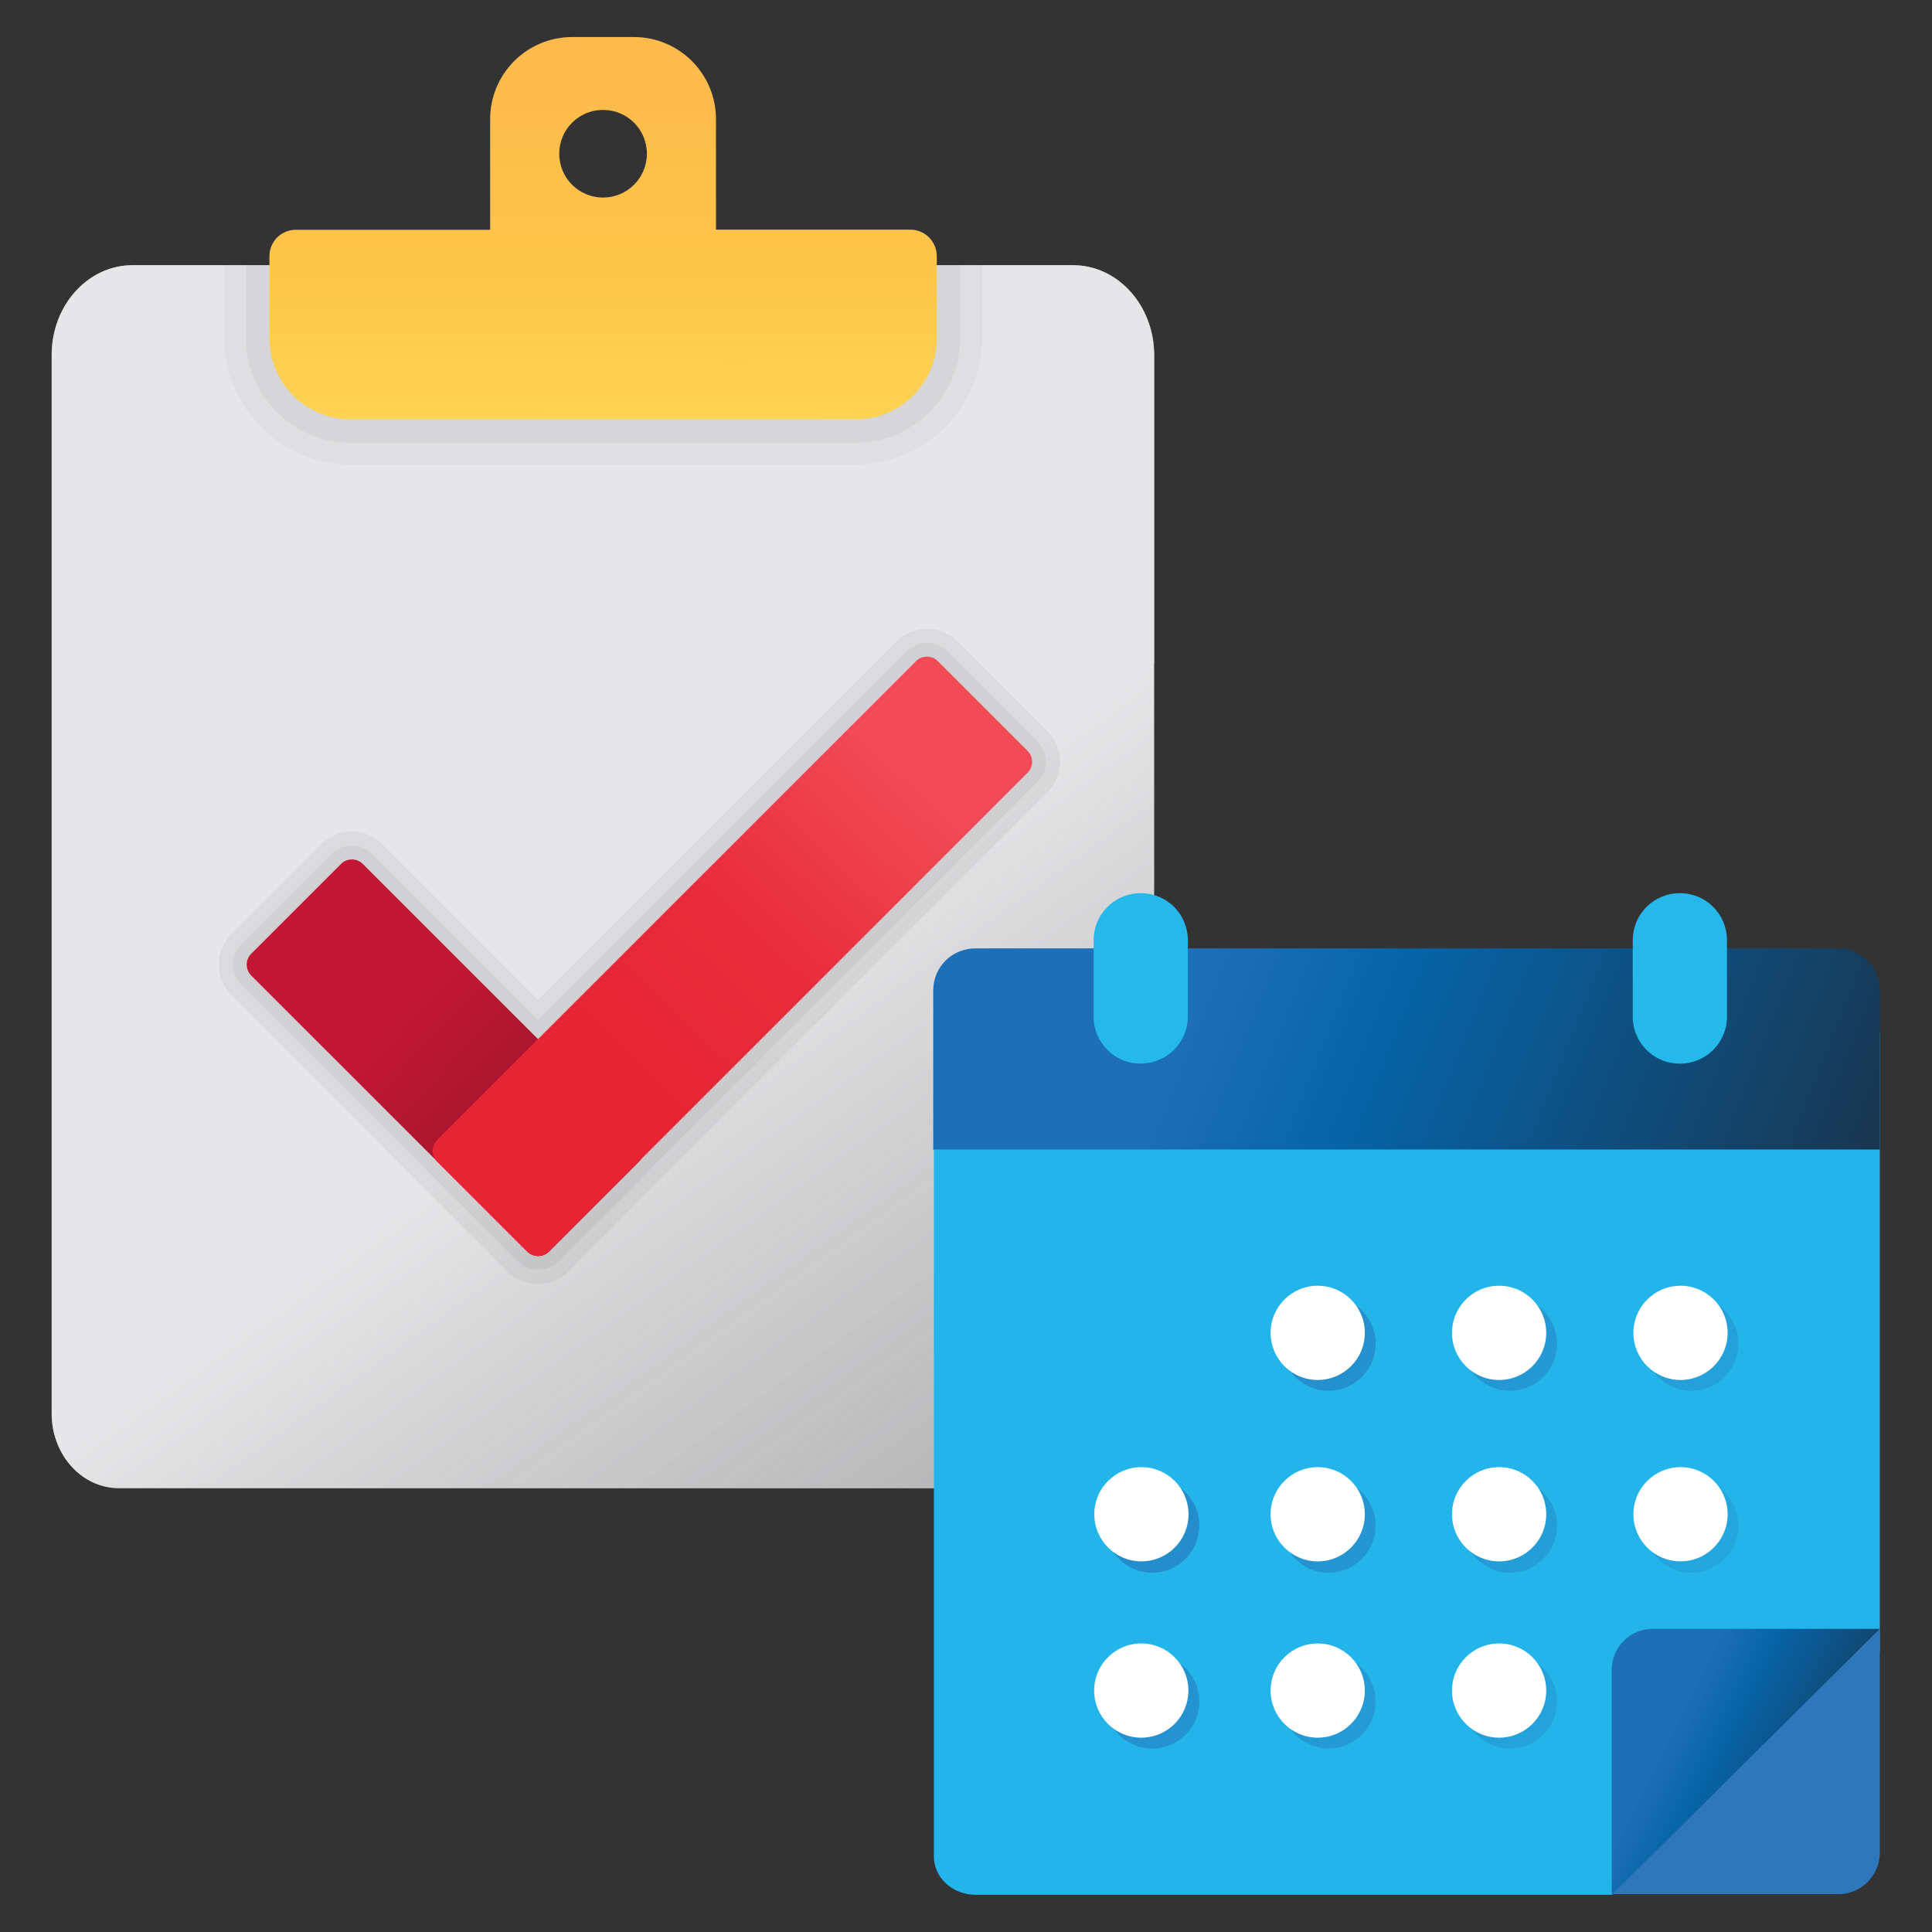 <?xml version="1.0" encoding="utf-8"?>
<!-- Generator: Adobe Illustrator 27.1.1, SVG Export Plug-In . SVG Version: 6.00 Build 0)  -->
<svg version="1.1" id="Layer_1" xmlns="http://www.w3.org/2000/svg" xmlns:xlink="http://www.w3.org/1999/xlink" x="0px" y="0px"
	 viewBox="0 0 1480.4 1480.4" style="enable-background:new 0 0 1480.4 1480.4;" xml:space="preserve">
<rect x="0" y="0" width="1480.4" height="1480.4" fill="#333333" stroke="none"/>
<style type="text/css">
	.st0{fill:#E6E7E8;}
	.st1{opacity:0.5;fill:#E6E7E8;enable-background:new    ;}
	.st2{opacity:0.6;enable-background:new    ;}
	.st3{fill:url(#SVGID_1_);}
	.st4{opacity:0.5;fill:url(#SVGID_00000092452302248015921930000016647584080388937913_);enable-background:new    ;}
	.st5{opacity:5.000000e-02;enable-background:new    ;}
	.st6{fill:none;}
	.st7{opacity:0.65;}
	.st8{clip-path:url(#SVGID_00000137103385107737941510000015065958018434013857_);}
	.st9{opacity:7.000000e-02;enable-background:new    ;}
	.st10{fill:#FFD354;}
	.st11{opacity:0.2;fill:url(#SVGID_00000083087520722262771720000001377343538543016589_);enable-background:new    ;}
	.st12{fill:url(#SVGID_00000008150991760359869990000015143678176099971223_);}
	.st13{fill:url(#SVGID_00000113319107095420490290000009342506593725786812_);}
	.st14{fill:#23B5E9;}
	.st15{fill:#2F77BB;}
	.st16{fill:url(#SVGID_00000047055071971659133600000017806817997418932892_);}
	.st17{fill:url(#SVGID_00000154384583751980898850000005438889665863518371_);}
	.st18{fill:url(#SVGID_00000075874579863901068520000016762561292607154876_);}
	.st19{fill:url(#SVGID_00000006666961491794559020000011452343764318467744_);}
	.st20{fill:url(#SVGID_00000005978352758084175680000004404766458500289471_);}
	.st21{fill:url(#SVGID_00000021094235704395947000000009634990146408737703_);}
	.st22{fill:url(#SVGID_00000176753296291622605980000010664009239764995761_);}
	.st23{fill:url(#SVGID_00000155117809987760937230000017635889072653957784_);}
	.st24{fill:url(#SVGID_00000079447966175462823770000012867197495335740293_);}
	.st25{fill:url(#SVGID_00000029740647954286376470000011692163679677327295_);}
	.st26{fill:url(#SVGID_00000002360446837957929270000009919071164825685120_);}
	.st27{fill:url(#SVGID_00000043420194723668041070000008399881395085801094_);}
	.st28{fill:#24B8EB;}
	.st29{fill:#FFFFFF;}
</style>
<g>
	<g>
		<g>
			<g>
				<path class="st0" d="M822.3,203.2H101.5c-34.2,0-61.9,30.8-61.9,68.7v194.1v41.8v91.7v39.8v443.9c0,31.6,23.1,57.1,51.5,57.1
					h741.7c28.4,0,51.5-25.6,51.5-57.1V639.4v-39.7v-91.7h0.1v-236C884.3,234,856.5,203.2,822.3,203.2z"/>
				<path class="st1" d="M822.3,203.2H101.5c-34.2,0-61.9,30.8-61.9,68.7v194.1v41.8v91.7v39.8v443.9c0,31.6,23.1,57.1,51.5,57.1
					h741.7c28.4,0,51.5-25.6,51.5-57.1V639.4v-39.7v-91.7h0.1v-236C884.3,234,856.5,203.2,822.3,203.2z"/>
			</g>
			<g class="st2">
				
					<linearGradient id="SVGID_1_" gradientUnits="userSpaceOnUse" x1="445.908" y1="826.611" x2="1129.265" y2="-120.327" gradientTransform="matrix(1 0 0 -1 0 1480)">
					<stop  offset="0.121" style="stop-color:#6F6F6E;stop-opacity:0"/>
					<stop  offset="0.816" style="stop-color:#6F6F6E"/>
				</linearGradient>
				<path class="st3" d="M822.3,203.2H101.5c-34.2,0-61.9,30.8-61.9,68.7v194.1v41.8v91.7v39.8v443.9c0,31.6,23.1,57.1,51.5,57.1
					h741.7c28.4,0,51.5-25.6,51.5-57.1V639.4v-39.7v-91.7h0.1v-236C884.3,234,856.5,203.2,822.3,203.2z"/>
				
					<linearGradient id="SVGID_00000076590697526202731520000007484660420525194379_" gradientUnits="userSpaceOnUse" x1="445.908" y1="826.611" x2="1129.265" y2="-120.327" gradientTransform="matrix(1 0 0 -1 0 1480)">
					<stop  offset="0.121" style="stop-color:#6F6F6E;stop-opacity:0"/>
					<stop  offset="0.816" style="stop-color:#6F6F6E"/>
				</linearGradient>
				
					<path style="opacity:0.5;fill:url(#SVGID_00000076590697526202731520000007484660420525194379_);enable-background:new    ;" d="
					M822.3,203.2H101.5c-34.2,0-61.9,30.8-61.9,68.7v194.1v41.8v91.7v39.8v443.9c0,31.6,23.1,57.1,51.5,57.1h741.7
					c28.4,0,51.5-25.6,51.5-57.1V639.4v-39.7v-91.7h0.1v-236C884.3,234,856.5,203.2,822.3,203.2z"/>
			</g>
		</g>
		<g class="st5">
			<path d="M790.2,572.7l-68.8-68.8c-6.1-6.1-16-6.1-22.1,0L412.3,791L280.6,659.3c-6.1-6.1-16-6.1-22.1,0l-68.8,68.8
				c-6.1,6.1-6.1,16,0,22.1L331,891.4c0.4,0.6,0.8,1.1,1.3,1.5l68.8,68.8c2.9,2.9,6.9,4.6,11,4.6c0.1,0,0.2,0,0.3,0
				c4.2,0,8.1-1.6,11-4.6l68.8-68.8c0.4-0.4,0.9-0.9,1.3-1.5l296.6-296.6C796.2,588.7,796.2,578.8,790.2,572.7z"/>
			<path d="M412.3,983.9h-0.3c-8.8,0-17.1-3.5-23.4-9.7l-68.4-68.4c-0.9-0.8-1.7-1.7-2.5-2.7L177.3,762.5
				c-6.3-6.3-9.7-14.6-9.7-23.4c0-8.9,3.5-17.2,9.7-23.4l68.8-68.8c12.9-12.9,34-12.9,46.9,0l119.3,119.3l274.6-274.7
				c12.9-12.9,34-12.9,46.9,0l68.8,68.8c12.9,12.9,12.9,33.9-0.1,46.9L506.6,903.1c-0.8,1-1.6,1.8-2.1,2.2l-68.7,68.7
				C429.6,980.4,421.3,983.9,412.3,983.9z M344.9,880.6l67.4,67.4l67.4-67.4l0.4-0.6l1-1l295.3-295.3l-66-66l-298,298.1L269.6,673.1
				l-66,66L344.4,880L344.9,880.6z M345.3,881.2L345.3,881.2C345.3,881.2,345.3,881.2,345.3,881.2z M777.8,585.1
				C777.8,585.1,777.8,585.1,777.8,585.1L777.8,585.1z"/>
		</g>
		<g>
			<g>
				<path class="st6" d="M822.3,203.2H101.5c-34.2,0-61.9,30.8-61.9,68.7v194.1v41.8v91.7v39.8v443.9c0,31.6,23.1,57.1,51.5,57.1
					h741.7c28.4,0,51.5-25.6,51.5-57.1V639.4v-39.7v-91.7h0.1v-236C884.3,234,856.5,203.2,822.3,203.2z"/>
				<path class="st6" d="M822.3,203.2H101.5c-34.2,0-61.9,30.8-61.9,68.7v194.1v41.8v91.7v39.8v443.9c0,31.6,23.1,57.1,51.5,57.1
					h741.7c28.4,0,51.5-25.6,51.5-57.1V639.4v-39.7v-91.7h0.1v-236C884.3,234,856.5,203.2,822.3,203.2z"/>
			</g>
			<g class="st2">
				<path class="st6" d="M822.3,203.2H101.5c-34.2,0-61.9,30.8-61.9,68.7v194.1v41.8v91.7v39.8v443.9c0,31.6,23.1,57.1,51.5,57.1
					h741.7c28.4,0,51.5-25.6,51.5-57.1V639.4v-39.7v-91.7h0.1v-236C884.3,234,856.5,203.2,822.3,203.2z"/>
				<path class="st6" d="M822.3,203.2H101.5c-34.2,0-61.9,30.8-61.9,68.7v194.1v41.8v91.7v39.8v443.9c0,31.6,23.1,57.1,51.5,57.1
					h741.7c28.4,0,51.5-25.6,51.5-57.1V639.4v-39.7v-91.7h0.1v-236C884.3,234,856.5,203.2,822.3,203.2z"/>
			</g>
		</g>
		<g class="st7">
			<g>
				<defs>
					<rect id="SVGID_00000000224440625922730190000001710383383153970874_" x="127.9" y="203.2" width="688.1" height="238.3"/>
				</defs>
				<clipPath id="SVGID_00000146490208418855166940000017020706654311264928_">
					<use xlink:href="#SVGID_00000000224440625922730190000001710383383153970874_"  style="overflow:visible;"/>
				</clipPath>
				<g style="clip-path:url(#SVGID_00000146490208418855166940000017020706654311264928_);">
					<path class="st5" d="M697.6,141.3H583.3V91.2c0-53.8-43.8-97.6-97.6-97.6h-47.2c-53.8,0-97.6,43.8-97.6,97.6v50.1H226.6
						c-30.3,0-54.8,24.6-54.8,54.8v63c0,53.4,43.5,96.8,96.8,96.8h387.1c53.4,0,96.8-43.5,96.8-96.8v-63
						C752.4,165.9,727.8,141.3,697.6,141.3z M463.2,117.8c0,0.6-0.5,1.1-1.1,1.1c-0.6,0-1.1-0.5-1.1-1.1s0.5-1.1,1.1-1.1
						C462.7,116.7,463.2,117.2,463.2,117.8z"/>
					<path class="st9" d="M697.6,158h-131V91.2c0-44.6-36.3-80.8-80.8-80.8h-47.2c-44.6,0-80.8,36.3-80.8,80.8V158H226.6
						c-21,0-38.1,17.1-38.1,38.1v63c0,44.1,35.9,80.1,80.1,80.1h387.1c44.1,0,80.1-35.9,80.1-80.1v-63
						C735.7,175.1,718.6,158,697.6,158z M446.4,117.8c0-8.6,7-15.6,15.6-15.6s15.6,7,15.6,15.6s-7,15.6-15.6,15.6
						S446.4,126.4,446.4,117.8z"/>
				</g>
			</g>
		</g>
		<path class="st10" d="M697.6,176h-149V91.3c0-34.8-28.2-62.9-62.9-62.9h-47.2c-34.8,0-62.9,28.2-62.9,62.9v84.8H226.6
			c-11.1,0-20.1,9-20.1,20.1v63c0,34.3,27.8,62.1,62.1,62.1h387.1c34.3,0,62.1-27.8,62.1-62.1v-63C717.7,185,708.7,176,697.6,176z
			 M462.1,151.4c-18.6,0-33.6-15-33.6-33.6s15-33.6,33.6-33.6c18.6,0,33.6,15,33.6,33.6C495.7,136.4,480.6,151.4,462.1,151.4z"/>
		
			<linearGradient id="SVGID_00000094601584101722033790000000134792088605893776_" gradientUnits="userSpaceOnUse" x1="462.207" y1="1148.227" x2="461.592" y2="1659.577" gradientTransform="matrix(1 0 0 -1 0 1480)">
			<stop  offset="0" style="stop-color:#EDAB20;stop-opacity:0"/>
			<stop  offset="0.155" style="stop-color:#F39B1F;stop-opacity:0.68"/>
			<stop  offset="0.228" style="stop-color:#F6921E"/>
			<stop  offset="0.52" style="stop-color:#F05A28"/>
		</linearGradient>
		<path style="opacity:0.2;fill:url(#SVGID_00000094601584101722033790000000134792088605893776_);enable-background:new    ;" d="
			M697.6,176h-149V91.3c0-34.8-28.2-62.9-62.9-62.9h-47.2c-34.8,0-62.9,28.2-62.9,62.9v84.8H226.6c-11.1,0-20.1,9-20.1,20.1v63
			c0,34.3,27.8,62.1,62.1,62.1h387.1c34.3,0,62.1-27.8,62.1-62.1v-63C717.7,185,708.7,176,697.6,176z M462.1,151.4
			c-18.6,0-33.6-15-33.6-33.6s15-33.6,33.6-33.6c18.6,0,33.6,15,33.6,33.6C495.7,136.4,480.6,151.4,462.1,151.4z"/>
		<path class="st5" d="M794.9,568l-68.8-68.8c-8.7-8.7-22.8-8.7-31.5,0L412.3,781.5l-127-127c-4.2-4.2-9.8-6.5-15.7-6.5
			s-11.5,2.3-15.7,6.5L185,723.3c-4.2,4.2-6.5,9.8-6.5,15.7s2.3,11.5,6.5,15.7l141,141c0.5,0.7,1.1,1.3,1.6,1.8l68.8,68.8
			c4.2,4.2,9.8,6.5,15.7,6.5h0.3c5.9,0,11.5-2.3,15.7-6.5l68.8-68.8c0.6-0.6,1.1-1.2,1.6-1.8l296.4-296.4
			C803.6,590.8,803.6,576.7,794.9,568z"/>
		<g>
			<g>
				
					<linearGradient id="SVGID_00000151511229824817676100000000135178378138878609_" gradientUnits="userSpaceOnUse" x1="200.551" y1="806.16" x2="414.922" y2="597.636" gradientTransform="matrix(1 0 0 -1 0 1480)">
					<stop  offset="0.121" style="stop-color:#C21734"/>
					<stop  offset="0.497" style="stop-color:#C21734"/>
					<stop  offset="0.767" style="stop-color:#AE152F"/>
				</linearGradient>
				<path style="fill:url(#SVGID_00000151511229824817676100000000135178378138878609_);" d="M489.6,890.2L420.8,959
					c-4.6,4.6-12.1,4.6-16.7,0L192.5,747.5c-4.6-4.6-4.6-12.1,0-16.7l68.8-68.8c4.6-4.6,12.1-4.6,16.7,0l211.6,211.6
					C494.2,878.1,494.2,885.6,489.6,890.2z"/>
				
					<linearGradient id="SVGID_00000161616226719934222110000002673386842406792371_" gradientUnits="userSpaceOnUse" x1="733.29" y1="925.892" x2="414.685" y2="594.96" gradientTransform="matrix(1 0 0 -1 0 1480)">
					<stop  offset="0.121" style="stop-color:#F24A56"/>
					<stop  offset="0.502" style="stop-color:#E82B3A"/>
					<stop  offset="0.801" style="stop-color:#E72535"/>
				</linearGradient>
				<path style="fill:url(#SVGID_00000161616226719934222110000002673386842406792371_);" d="M403.8,959L335,890.2
					c-4.6-4.6-4.6-12.1,0-16.7l366.9-366.9c4.6-4.6,12.1-4.6,16.7,0l68.8,68.8c4.6,4.6,4.6,12.1,0,16.7L420.5,959
					C415.9,963.6,408.5,963.6,403.8,959z"/>
			</g>
		</g>
	</g>
	<g>
		<path class="st6" d="M1403.3,1451.4H752.6c-20.5,0-37-16.6-37.1-37c0,0,0,0,0,0V763.7c0-20.5,16.6-37.1,37.1-37.1h651.1
			c20.5,0,37.1,16.6,37.1,37c0,0,0,0,0,0v651.1C1440.2,1435.2,1423.6,1451.4,1403.3,1451.4z"/>
		<path class="st14" d="M1440.4,1265.6V791H715.6v631.6c0,16.1,14.1,29.3,32.2,29.3h487.7L1440.4,1265.6z"/>
		<path class="st15" d="M1440.4,1419.7v-172.2L1235,1451.4h173.1c17.5,0.3,32-13.7,32.3-31.3
			C1440.4,1420,1440.4,1419.9,1440.4,1419.7z"/>
		
			<linearGradient id="SVGID_00000132074932111394490050000011575164553559234950_" gradientUnits="userSpaceOnUse" x1="1282.416" y1="930.377" x2="1466.109" y2="1022.175" gradientTransform="matrix(1 0 0 1 0 392)">
			<stop  offset="0" style="stop-color:#1D6FB7"/>
			<stop  offset="0.19" style="stop-color:#0664A8"/>
			<stop  offset="0.58" style="stop-color:#134369"/>
			<stop  offset="0.89" style="stop-color:#1F2934"/>
			<stop  offset="1" style="stop-color:#000000"/>
		</linearGradient>
		<path style="fill:url(#SVGID_00000132074932111394490050000011575164553559234950_);" d="M1235,1279.8V1452l205.4-203.9h-173.2
			c-17.4-0.4-31.8,13.3-32.2,30.7C1235,1279.1,1235,1279.5,1235,1279.8z"/>
		
			<linearGradient id="SVGID_00000100351833204196114560000001844944601416075184_" gradientUnits="userSpaceOnUse" x1="871.481" y1="545.994" x2="1486.172" y2="930.182" gradientTransform="matrix(1 0 0 1 0 392)">
			<stop  offset="0" style="stop-color:#2483C5"/>
			<stop  offset="1" style="stop-color:#2483C5;stop-opacity:0"/>
		</linearGradient>
		<circle style="fill:url(#SVGID_00000100351833204196114560000001844944601416075184_);" cx="1018" cy="1029.6" r="36.1"/>
		
			<linearGradient id="SVGID_00000070080498104133084000000013145758479045980575_" gradientUnits="userSpaceOnUse" x1="910.528" y1="483.528" x2="1525.219" y2="867.716" gradientTransform="matrix(1 0 0 1 0 392)">
			<stop  offset="0" style="stop-color:#2483C5"/>
			<stop  offset="1" style="stop-color:#2483C5;stop-opacity:0"/>
		</linearGradient>
		<circle style="fill:url(#SVGID_00000070080498104133084000000013145758479045980575_);" cx="1157" cy="1029.6" r="36.1"/>
		
			<linearGradient id="SVGID_00000057120204167322171000000003963979939046946495_" gradientUnits="userSpaceOnUse" x1="949.57" y1="421.071" x2="1564.261" y2="805.235" gradientTransform="matrix(1 0 0 1 0 392)">
			<stop  offset="0" style="stop-color:#2483C5"/>
			<stop  offset="1" style="stop-color:#2483C5;stop-opacity:0"/>
		</linearGradient>
		<circle style="fill:url(#SVGID_00000057120204167322171000000003963979939046946495_);" cx="1296" cy="1029.6" r="36.1"/>
		
			<linearGradient id="SVGID_00000065796201498974031900000018148948416571132306_" gradientUnits="userSpaceOnUse" x1="808.797" y1="646.312" x2="1423.488" y2="1030.5" gradientTransform="matrix(1 0 0 1 0 392)">
			<stop  offset="0" style="stop-color:#2483C5"/>
			<stop  offset="1" style="stop-color:#2483C5;stop-opacity:0"/>
		</linearGradient>
		<circle style="fill:url(#SVGID_00000065796201498974031900000018148948416571132306_);" cx="1018" cy="1169" r="36.1"/>
		
			<linearGradient id="SVGID_00000029040198107330250740000000782776481052642696_" gradientUnits="userSpaceOnUse" x1="847.845" y1="583.846" x2="1462.536" y2="968.033" gradientTransform="matrix(1 0 0 1 0 392)">
			<stop  offset="0" style="stop-color:#2483C5"/>
			<stop  offset="1" style="stop-color:#2483C5;stop-opacity:0"/>
		</linearGradient>
		<circle style="fill:url(#SVGID_00000029040198107330250740000000782776481052642696_);" cx="1157" cy="1169" r="36.1"/>
		
			<linearGradient id="SVGID_00000111165742109404759880000005994561471021117835_" gradientUnits="userSpaceOnUse" x1="886.881" y1="521.372" x2="1501.572" y2="905.56" gradientTransform="matrix(1 0 0 1 0 392)">
			<stop  offset="0" style="stop-color:#2483C5"/>
			<stop  offset="1" style="stop-color:#2483C5;stop-opacity:0"/>
		</linearGradient>
		<circle style="fill:url(#SVGID_00000111165742109404759880000005994561471021117835_);" cx="1296" cy="1169" r="36.1"/>
		
			<linearGradient id="SVGID_00000016071352546849185710000006126527519427252610_" gradientUnits="userSpaceOnUse" x1="770.857" y1="707.045" x2="1385.524" y2="1091.209" gradientTransform="matrix(1 0 0 1 0 392)">
			<stop  offset="0" style="stop-color:#2483C5"/>
			<stop  offset="1" style="stop-color:#2483C5;stop-opacity:0"/>
		</linearGradient>
		<circle style="fill:url(#SVGID_00000016071352546849185710000006126527519427252610_);" cx="882.9" cy="1169" r="36.1"/>
		
			<linearGradient id="SVGID_00000023962382438912300200000008534735541000624048_" gradientUnits="userSpaceOnUse" x1="748.305" y1="743.114" x2="1362.972" y2="1127.277" gradientTransform="matrix(1 0 0 1 0 392)">
			<stop  offset="0" style="stop-color:#2483C5"/>
			<stop  offset="1" style="stop-color:#2483C5;stop-opacity:0"/>
		</linearGradient>
		<circle style="fill:url(#SVGID_00000023962382438912300200000008534735541000624048_);" cx="1018" cy="1303.7" r="36.1"/>
		
			<linearGradient id="SVGID_00000056421829959313183600000004882684103158333588_" gradientUnits="userSpaceOnUse" x1="787.348" y1="680.631" x2="1402.015" y2="1064.819" gradientTransform="matrix(1 0 0 1 0 392)">
			<stop  offset="0" style="stop-color:#2483C5"/>
			<stop  offset="1" style="stop-color:#2483C5;stop-opacity:0"/>
		</linearGradient>
		<circle style="fill:url(#SVGID_00000056421829959313183600000004882684103158333588_);" cx="1157" cy="1303.7" r="36.1"/>
		
			<linearGradient id="SVGID_00000171694899073291233050000009185599575009259176_" gradientUnits="userSpaceOnUse" x1="710.339" y1="803.825" x2="1325.03" y2="1188.013" gradientTransform="matrix(1 0 0 1 0 392)">
			<stop  offset="0" style="stop-color:#2483C5"/>
			<stop  offset="1" style="stop-color:#2483C5;stop-opacity:0"/>
		</linearGradient>
		<circle style="fill:url(#SVGID_00000171694899073291233050000009185599575009259176_);" cx="882.9" cy="1303.7" r="36.1"/>
		
			<linearGradient id="SVGID_00000026878081402531991320000003898693004009246889_" gradientUnits="userSpaceOnUse" x1="924.333" y1="355.537" x2="1597.315" y2="624.868" gradientTransform="matrix(1 0 0 1 0 392)">
			<stop  offset="0" style="stop-color:#1D6FB7"/>
			<stop  offset="0.19" style="stop-color:#0664A8"/>
			<stop  offset="0.58" style="stop-color:#134369"/>
			<stop  offset="0.89" style="stop-color:#1F2934"/>
			<stop  offset="1" style="stop-color:#000000"/>
		</linearGradient>
		<path style="fill:url(#SVGID_00000026878081402531991320000003898693004009246889_);" d="M1440.4,880.8V758.9
			c0-17.8-14.4-32.2-32.1-32.2c0,0,0,0,0,0H747.3c-17.8,0-32.2,14.3-32.2,32.1c0,0,0,0.1,0,0.1v121.9H1440.4z"/>
		<path class="st28" d="M874.1,815L874.1,815c-19.9,0.1-36-16-36.1-35.8c0-0.1,0-0.2,0-0.3v-58.5c0-19.9,16.1-36,36-36
			c0,0,0.1,0,0.1,0l0,0c19.9-0.1,36,16,36.1,35.8c0,0,0,0.1,0,0.1v58.5c0.1,19.9-16,36-35.8,36.1C874.3,815,874.2,815,874.1,815z"/>
		<path class="st28" d="M1287.2,815L1287.2,815c-19.9,0.1-36-15.9-36.1-35.8c0-0.1,0-0.2,0-0.3v-58.5c0-19.9,16.1-36,36-36
			c0,0,0.1,0,0.1,0l0,0c19.9-0.1,36,16,36.1,35.8c0,0.1,0,0.2,0,0.3v58.4c0.1,19.9-16,36-35.8,36.1
			C1287.4,815,1287.3,815,1287.2,815z"/>
		<circle class="st29" cx="1009.7" cy="1021.3" r="36.1"/>
		<circle class="st29" cx="1148.7" cy="1021.3" r="36.1"/>
		<circle class="st29" cx="1287.7" cy="1021.3" r="36.1"/>
		<circle class="st29" cx="1009.7" cy="1160.3" r="36.1"/>
		<circle class="st29" cx="1148.7" cy="1160.3" r="36.1"/>
		<circle class="st29" cx="1287.7" cy="1160.3" r="36.1"/>
		<circle class="st29" cx="874.6" cy="1160.3" r="36.1"/>
		<circle class="st29" cx="1009.7" cy="1295.4" r="36.1"/>
		<circle class="st29" cx="1148.7" cy="1295.4" r="36.1"/>
		<circle class="st29" cx="874.5" cy="1295.4" r="36.1"/>
	</g>
</g>
</svg>
